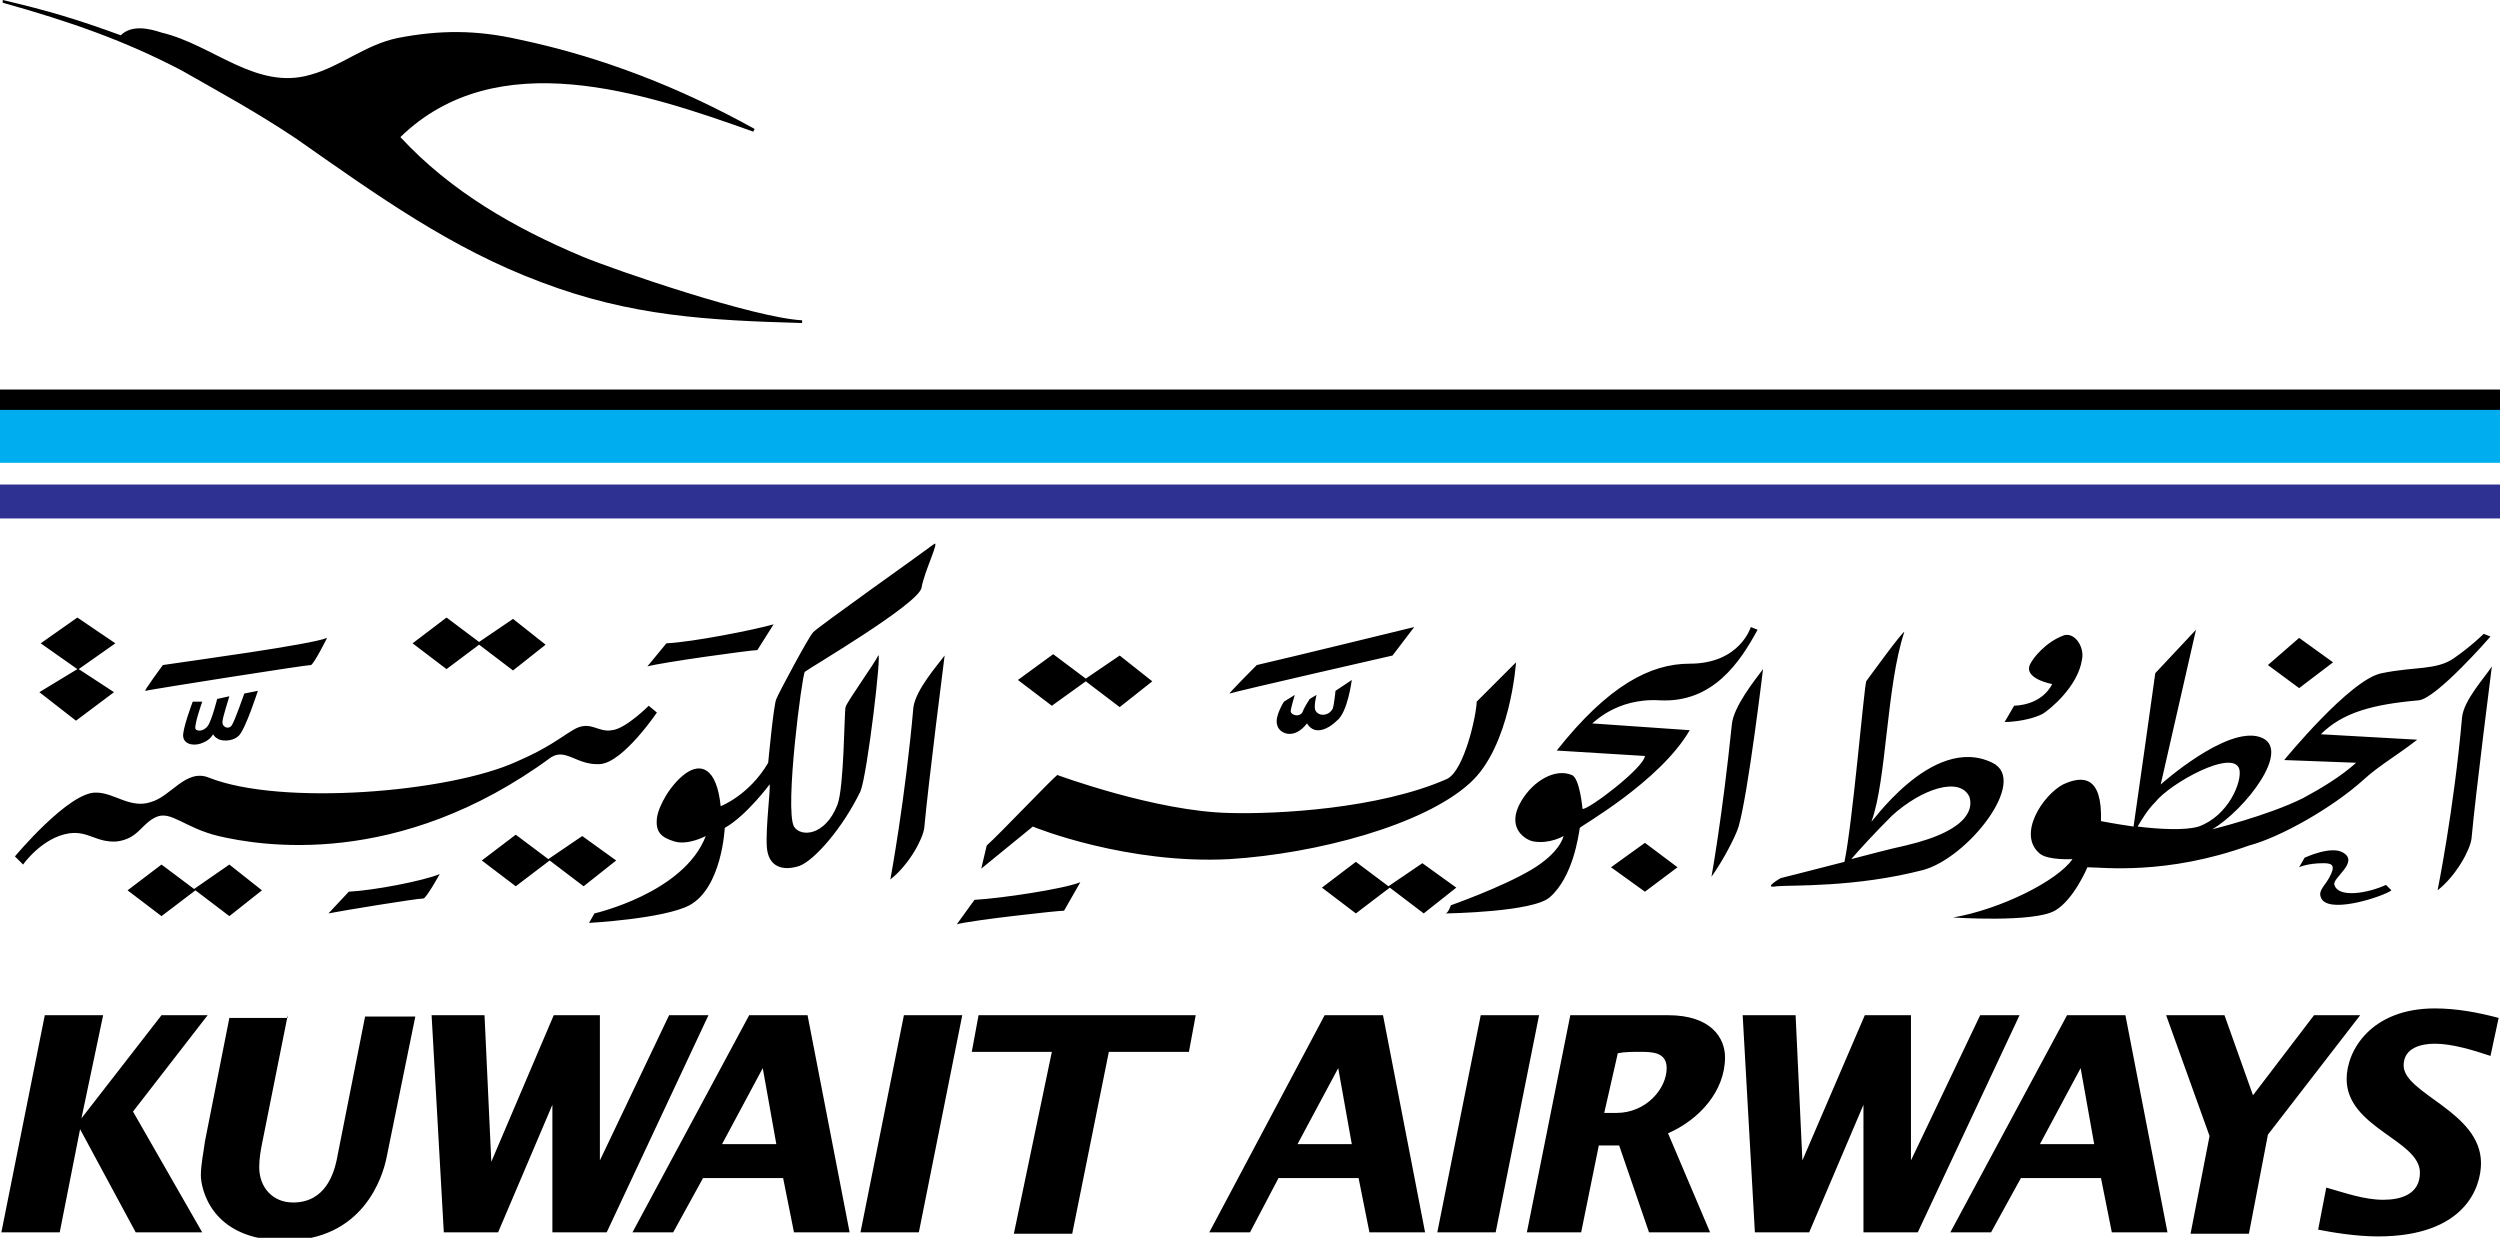 <?xml version="1.0" encoding="utf-8"?>
<!-- Generator: Adobe Illustrator 19.0.0, SVG Export Plug-In . SVG Version: 6.00 Build 0)  -->
<svg version="1.0" id="Layer_1" xmlns="http://www.w3.org/2000/svg" xmlns:xlink="http://www.w3.org/1999/xlink" x="0px" y="0px"
	 viewBox="0 0 184.2 91.2" style="enable-background:new 0 0 184.2 91.2;" xml:space="preserve">
<style type="text/css">
	.st0{fill:#00AEEF;}
	.st1{fill:#2E3192;}
	.st2{fill-rule:evenodd;clip-rule:evenodd;}
</style>
<g>
	<g>
		<rect x="0" y="30.1" class="st0" width="184.2" height="4"/>
		<path class="st0" d="M92.1,32.1"/>
	</g>
	<path d="M13.4,5.2C9.2,3,5.2,1.6,0.2,0.2l0-0.2c3.4,0.8,5.4,1.4,8.7,2.6c0.8-0.8,2.1-0.5,3-0.2c3.8,0.9,7,4.3,11,3.1
		c2.2-0.6,4-2.2,6.4-2.7c3.1-0.6,5.8-0.6,8.9,0.1c6.2,1.3,12,3.6,17.4,6.6l-0.1,0.2c-8.1-2.9-18.9-6.5-26,0.4
		c3.7,4,8.4,6.7,13.4,8.8c2.4,1,12.6,4.5,16.2,4.7c0,0,0,0.1,0,0.2c-7-0.2-12.6-0.5-19.2-3c-6.7-2.5-12.1-6.4-18.1-10.6
		C18.8,8.2,16.2,6.8,13.4,5.2z"/>
	<g>
		<rect x="0" y="35.7" class="st1" width="184.2" height="2.5"/>
		<path class="st1" d="M92.1,36.9"/>
	</g>
	<g>
		<rect x="0" y="28.7" width="184.2" height="1.5"/>
		<path d="M92.1,29.4"/>
	</g>
	<path class="st2" d="M171.4,87.5c1.4,0.4,2.8,0.9,4.2,0.9c1.3,0,2.7-0.4,2.7-2c0-2.4-5.4-3.3-5.4-6.9c0-2.1,1.8-5.2,6.5-5.2
		c1.6,0,3.2,0.3,4.7,0.7l-0.6,2.8c-1.2-0.4-2.8-0.9-4.1-0.9c-1,0-2.3,0.3-2.3,1.6c0,2.1,5.7,3.4,5.7,7.2c0,1.8-1.2,5.4-7.6,5.4
		c-1.6,0-3.4-0.3-4.4-0.5L171.4,87.5z M162.8,83.7l-3.2-8.9h4.3l2.1,5.9l4.5-5.9h3.4l-6.8,8.8l-1.4,7.3h-4.3L162.8,83.7z
		 M154.3,84.3l-1-5.6l-3,5.6H154.3z M152.3,74.8h4.3l3.1,16h-4.1l-0.8-4h-5.9l-2.2,4h-3L152.3,74.8z M128.4,74.8h3.9l0.5,10.7
		l4.6-10.7h3.4v10.7l5.1-10.7h2.9l-7.5,16h-4v-9.4l-4,9.4h-4L128.4,74.8z M118.2,82h0.9c2.2,0,3.7-1.8,3.7-3.3c0-1.2-1.1-1.2-2-1.2
		c-0.5,0-1.1,0-1.6,0.1L118.2,82z M115.7,74.8h7.2c3.2,0,4.2,1.7,4.2,3.1c0,2.5-1.9,4.6-4.2,5.6l3.1,7.3h-4.5l-2.2-6.4h-1.5
		l-1.3,6.4h-4L115.7,74.8z M109.1,74.8h4.3l-3.2,16h-4.3L109.1,74.8z M99.6,84.3l-1-5.6l-3,5.6H99.6z M97.6,74.8h4.3l3.1,16h-4.1
		l-0.8-4h-5.9l-2.1,4h-3L97.6,74.8z M77.5,77.5h-5.9l0.5-2.7h16l-0.5,2.7h-5.9l-2.7,13.4h-4.3L77.5,77.5z M66.6,74.8h4.3l-3.2,16
		h-4.3L66.6,74.8z M57.2,84.3l-1-5.6l-3,5.6H57.2z M55.2,74.8h4.3l3.1,16h-4.1l-0.8-4h-5.9l-2.2,4h-3L55.2,74.8z M31.8,74.8h3.9
		l0.5,10.8l4.6-10.8h3.4v10.7l5.1-10.7h2.9l-7.5,16h-4v-9.4l-4,9.4h-4L31.8,74.8z M21.2,74.8l-1.9,9.5c-0.1,0.5-0.2,1.1-0.2,1.7
		c0,1.5,1,2.6,2.5,2.6c2.4,0,3-2.2,3.2-3.1l2.1-10.6h3.7l-2.1,10.3c-0.3,1.6-1.8,6.2-7.5,6.2c-5.5,0-6.2-3.9-6.2-4.8
		c0-0.8,0.2-1.7,0.3-2.5l1.8-9.1H21.2z M3.3,74.8h4.3L6,82.4l5.9-7.6h3.4l-5.5,7.1l5.1,8.9H10l-4.1-7.6l-1.5,7.6H0.1L3.3,74.8z"/>
	<path class="st2" d="M172,65.2c-0.2-0.5,1.9-1.7,0.6-2.4c-0.9-0.5-2.8,0.4-2.8,0.4l-0.4,0.7c0,0,0.6-0.3,1.8-0.3
		c0.7,0,0.9,0.2,0.4,1.1c-0.4,0.7-0.9,1-0.5,1.6c0.8,1,4.6-0.3,5.1-0.7l-0.4-0.4C174.5,65.8,172.3,66.2,172,65.2z M171.9,48.8
		l-2.5-1.8l-2.3,2l2.3,1.7L171.9,48.8z M153.4,48.6c0.2-0.9-0.5-2-1.3-1.8c-1.4,0.5-2.3,1.7-2.5,2.1c-0.6,1.1,1.6,1.5,1.6,1.5
		s-0.6,1.5-2.8,1.6l-0.7,1.2c0,0,1.6,0,2.8-0.6C151,52.3,153.1,50.6,153.4,48.6z M157.5,60.9c0.3-0.5,0.7-1.2,1.3-1.8
		c1.1-1.4,5.8-4,6.2-2.4c0.2,0.9-0.8,3.4-3,4.2C161,61.2,159.1,61.1,157.5,60.9z M183.5,46.9l-0.5-0.2c0,0-0.9,0.9-2.2,1.8
		c-1.3,0.9-2.9,0.6-5.3,1.1c-2.3,0.4-7.2,6.4-7.2,6.4l5.3,0.2c-1.1,1-2.6,1.9-3.9,2.6c-2.6,1.3-6.7,2.3-6.7,2.3c2.4-1.4,6-6,3.5-6.8
		c-2.5-0.8-7.3,3.5-7.3,3.5l2.6-11.4l-3,3.2c-0.3,2.2-1.2,8.5-1.6,11.3c-1.4-0.2-2.4-0.4-2.4-0.4c0.1-3.3-1.3-3.4-2.8-2.7
		c-1.5,0.8-3.4,3.7-1.7,5.1c0.6,0.5,2.4,0.4,2.4,0.4c-1.1,1.6-5.3,3.7-8.8,4.3c0,0,5.9,0.4,7.5-0.5c1.4-0.8,2.4-3.2,2.4-3.2
		c1.1,0,5.8,0.6,11.9-1.6c2.3-0.6,6.2-2.8,8.5-4.9c1.1-1,2.5-1.8,3.9-2.9l-7.1-0.4c1.6-1.6,3.8-2.2,7.2-2.5
		C179.5,51.5,183.5,46.9,183.5,46.9z M140.4,62.3c-1.4,0.3-2.8,0.7-4,1c0.6-0.7,1.7-1.9,3-3.2c2.2-2,5-2.9,5.7-1.4
		C145.3,59.3,145.5,61.1,140.4,62.3z M146.8,56.2c-4.5-2.2-9.2,4.9-8.9,4.3c1.1-3,1.1-10,2.4-13.9c0.1-0.4-2.8,3.6-2.8,3.6
		c-0.2,0.9-1,10.4-1.6,13.3c-2.7,0.7-4.7,1.2-4.7,1.2s-1.4,0.8-0.3,0.6c1.1-0.1,5.8,0.1,10.8-1.2C145,63.2,149.5,57.5,146.8,56.2z
		 M118.7,63.9l2.5,1.8l2.4-1.8l-2.4-1.8L118.7,63.9z M122.3,51.6c3.9,0.2,5.9-2.8,7.2-5.2l-0.5-0.2c0,0-0.8,2.7-4.5,2.7
		c-2.9,0-6,1.6-9.8,6.4l6.5,0.4c-0.1,0.9-4.2,4-4.6,3.9c0,0-0.2-2.3-0.8-2.5c-1.2-0.5-2.8,0.4-3.7,1.9c-1.2,2,0.3,2.9,0.9,3
		c1.2,0.2,2.2-0.4,2.2-0.4s-0.2,1.2-2.4,2.5c-2.2,1.3-5.9,2.6-5.9,2.6s-0.2,0.6-0.4,0.6c0.2,0,6.5-0.1,7.7-1.2
		c1.7-1.5,2.1-4.5,2.2-5.1c0-0.1,5.9-3.4,8.1-7.2l-7.2-0.5C117.3,53.4,119,51.4,122.3,51.6z M111.7,48.8l-2.9,2.9
		c0,0.9-0.9,5.1-2.2,5.7c-5,2.2-12.5,2.6-16,2.5c-5.4-0.1-12.7-2.8-12.7-2.8c-0.5,0.4-4.2,4.3-5.2,5.2l-0.4,1.7l3.8-3.1
		c0.2,0.1,7,2.8,14.5,2.4c6.4-0.4,14.3-2.5,17.7-5.6C111.3,55,111.7,48.8,111.7,48.8z M181.4,52.9c-0.6,6.8-1.8,12.7-1.8,12.7
		c1.4-1.1,2.4-3,2.5-3.8c0.3-3.3,1.5-12.7,1.5-12.7C183.1,49.9,181.5,51.6,181.4,52.9z M126.1,64.6c0.8-1.1,1.8-3,2-3.7
		c0.7-2.4,1.8-11.6,1.8-11.6c-0.6,0.8-2.2,2.8-2.3,4.1C126.9,60.2,126.1,64.6,126.1,64.6z M65.6,64.8c1.4-1.1,2.4-3,2.5-3.8
		c0.3-3.3,1.5-12.7,1.5-12.7c-0.6,0.8-2.1,2.5-2.3,3.8C66.7,58.9,65.6,64.8,65.6,64.8z M64.7,48.3c-0.2,0.5-2.3,3.4-2.4,3.8
		c-0.1,0.4-0.1,5.9-0.6,7.2c-0.9,2.3-2.7,2.4-3.2,1.6c-0.7-1.3,0.6-11.2,0.8-11.4c0.2-0.2,8.4-5,8.6-6.2c0.2-1.2,1.4-3.6,0.9-3.2
		c-0.5,0.4-8.7,6.2-8.9,6.5c-0.3,0.3-2.5,4.4-2.7,4.9c-0.2,0.4-0.6,4.7-0.6,4.7c-1.4,2.4-3.5,3.2-3.5,3.2c-0.3-2.9-1.5-3.2-2.6-2.4
		c-1.1,0.8-2,2.4-2.1,3.3c-0.1,1,0.3,1.4,1.3,1.7c1,0.3,2.3-0.4,2.3-0.4c-1.6,4.2-8.2,5.7-8.2,5.7L43.4,68c0,0,5.5-0.3,7.4-1.3
		c2.4-1.3,2.6-5.7,2.6-5.7c1.6-0.9,3.3-3.2,3.3-3.2c0.1,0.2-0.3,3.2-0.2,4.6c0.1,1.5,1.2,1.8,2.4,1.4c1.1-0.4,3.2-2.8,4.5-5.5
		C63.9,57.1,65,47.8,64.7,48.3z M104.8,63.6l-2.5,1.7l-2.4-1.8l-2.5,1.9l2.5,1.9l2.5-1.9l2.5,1.9l2.4-1.9L104.8,63.6z M80,50.2
		l2.5,1.9l2.4-1.9l-2.4-1.9L80,50l-2.4-1.8L75,50.1l2.5,1.9L80,50.2z M42.9,61.6l-2.5,1.7l-2.4-1.8l-2.5,1.9l2.5,1.9l2.5-1.9
		l2.5,1.9l2.4-1.9L42.9,61.6z M14.3,65.5l-2.4-1.8l-2.5,1.9l2.5,1.9l2.5-1.9l2.5,1.9l2.4-1.9l-2.4-1.9L14.3,65.5z M35.3,47.5
		l2.5,1.9l2.4-1.9l-2.4-1.9l-2.5,1.7l-2.4-1.8l-2.5,1.9l2.5,1.9L35.3,47.5z M44.2,56.3c1.7-0.1,4.2-3.8,4.2-3.8l-0.6-0.5
		c0,0-1.7,1.7-2.7,1.8c-1.1,0.2-1.6-0.8-2.9,0c-1,0.6-1.8,1.3-4.1,2.3c-5,2.3-17.4,3.3-22.7,1.2c-1.7-0.7-2.8,1.4-4.3,1.8
		c-1.5,0.5-2.7-0.7-4-0.7c-2-0.1-6,4.7-6,4.7l0.6,0.6c0,0,1.4-2,3.4-2.3c1.4-0.2,2,0.7,3.5,0.6c1.6-0.2,1.8-1.3,2.9-1.8
		c1.1-0.5,2.1,0.8,4.6,1.4c3,0.7,13.2,2.5,24.5-5.8C41.7,55.1,42.5,56.4,44.2,56.3z M94.6,51.7c0,0-0.7,1.1-0.5,1.7
		c0.1,0.6,1.2,1.2,2.2-0.1c0.6,1,1.7,0.3,2.2-0.2c0.8-0.6,1.1-3,1.1-3l-1.2,0.8c0,0-0.1,1-0.2,1.3c-0.3,0.6-1.1,0.6-1.3,0.1
		c-0.1-0.3,0.1-1.1,0.1-1.1l-0.5,0.3c0,0-0.4,0.6-0.5,0.9c-0.2,0.5-0.9,0.3-0.9,0c0-0.2,0.3-1.2,0.3-1.2L94.6,51.7z M102.6,48.3
		l1.6-2.1c0,0-9.4,2.3-11.6,2.8c0,0-2.1,2.1-2,2.1C91.2,50.9,102.6,48.3,102.6,48.3z M14.2,51.7c0,0-0.8,2.1-0.7,2.6
		c0.1,0.6,0.9,0.7,1.5,0.4c0.5-0.2,0.7-0.6,0.7-0.6s0.1,0.2,0.3,0.3c0.2,0.2,1.1,0.3,1.6-0.2c0.5-0.5,1.4-3.3,1.4-3.3l-1,0.2
		c0,0-0.7,2-0.9,2.3c-0.2,0.4-0.8,0.2-0.7-0.3c0-0.2,0.5-1.8,0.5-1.8l-0.9,0.2c0,0-0.4,1.6-0.7,2c-0.3,0.4-0.8,0.4-0.9,0.2
		c-0.1-0.3,0.5-2,0.5-2L14.2,51.7z M70.5,68.1c1.1-0.3,7.4-1,7.9-1l1.2-2.1c-1.2,0.5-5.9,1.2-7.8,1.3L70.5,68.1z M24.2,67.3
		c1-0.2,6.5-1.1,7-1.1c0.2,0,1.2-1.8,1.2-1.8c-1.2,0.5-4.8,1.2-6.7,1.3L24.2,67.3z M57,46c-1.4,0.4-5.9,1.3-7.9,1.4l-1.4,1.7
		c1.1-0.3,7.6-1.2,8.1-1.2L57,46z M22.9,49c0.2,0,1.2-2,1.2-2C22.9,47.5,14,48.7,12,49c0,0-1.4,1.9-1.3,1.9
		C11.7,50.7,22.5,49,22.9,49z M5.6,53.1L8.4,51l-2.6-1.7l2.7-1.9l-2.8-1.9L3,47.4l2.7,1.9L2.9,51L5.6,53.1z"/>
</g>
</svg>
